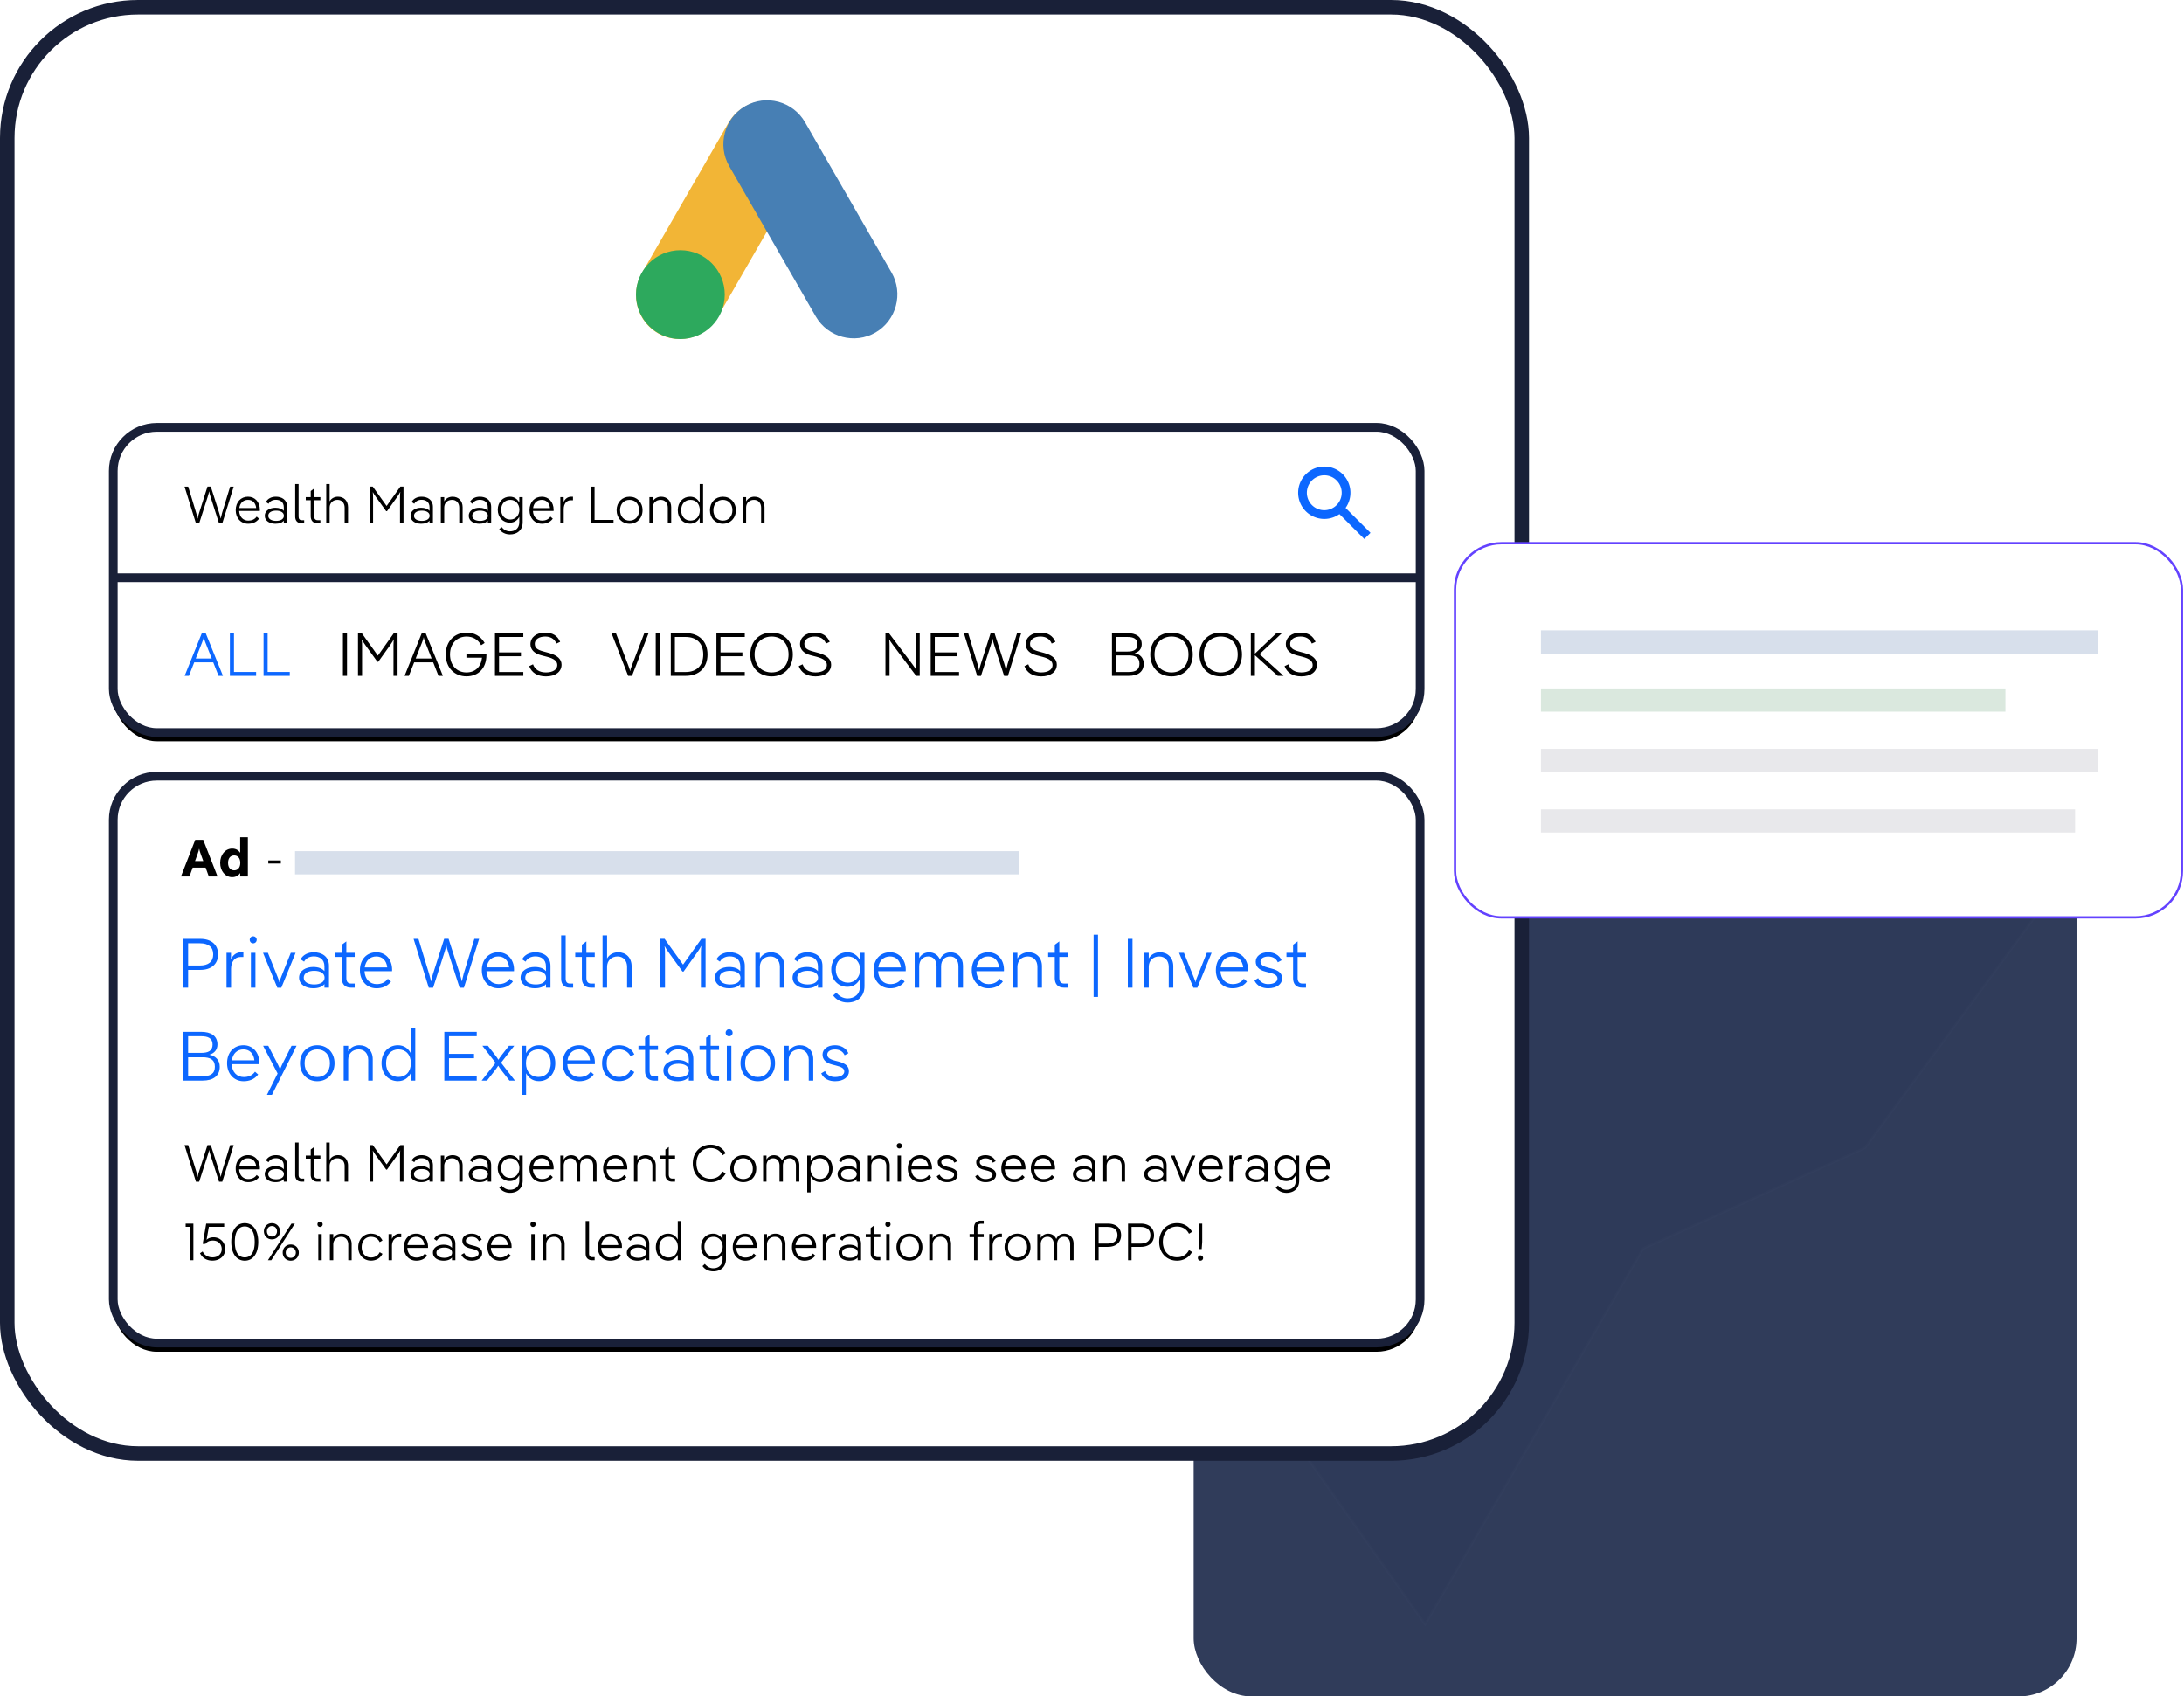 <svg xmlns="http://www.w3.org/2000/svg" xmlns:xlink="http://www.w3.org/1999/xlink" width="752" height="584" xmlns:v="https://vecta.io/nano"><style><![CDATA[.B{fill:#fff}.C{stroke:#192038}.D{fill-rule:nonzero}.E{stroke-width:3}.F{stroke-linecap:square}.G{fill:#0c67ff}]]></style><defs><rect id="A" width="304" height="303" rx="20"/><rect id="B" x="37.498" y="147.11" width="449.981" height="105.079" rx="15"/><filter x="-2.7%" y="-8.6%" width="105.3%" height="122.8%" id="C"><feMorphology radius="1.5" operator="dilate" in="SourceAlpha"/><feOffset dy="3"/><feGaussianBlur stdDeviation="3"/><feComposite in2="SourceAlpha" operator="out"/><feColorMatrix values="0 0 0 0 0   0 0 0 0 0   0 0 0 0 0  0 0 0 0.2 0"/></filter><rect id="D" x="37.498" y="267.2" width="449.981" height="195.146" rx="15"/><filter x="-2.7%" y="-4.6%" width="105.3%" height="112.3%" id="E"><feMorphology radius="1.5" operator="dilate" in="SourceAlpha"/><feOffset dy="3"/><feGaussianBlur stdDeviation="3"/><feComposite in2="SourceAlpha" operator="out"/><feColorMatrix values="0 0 0 0 0   0 0 0 0 0   0 0 0 0 0  0 0 0 0.2 0"/></filter></defs><g fill="none" fill-rule="evenodd"><g transform="translate(411 281)"><mask id="F" class="B"><use xlink:href="#A"/></mask><use fill="#2e3a59" xlink:href="#A"/><path stroke="#fff" stroke-width=".86" opacity=".1" mask="url(#F)" d="M-191.407 369.094l39.029-103.953 78.059-99.003H.346l79.372 112.035 75.049-129.361 76.362-34.651 74.665-101.478 79.756 91.578 72.968-56.927.05 321.76" class="B"/></g><g transform="matrix(-1 0 0 1 526.478 0)"><rect stroke-width="5" transform="matrix(-1 0 0 1 526.478 0)" x="2.5" y="2.5" width="521.478" height="497.876" rx="45" class="B C"/><path d="M299.963 114.697h0c7.178-4.155 9.661-13.444 5.516-20.641l-29.799-51.748c-4.145-7.197-13.409-9.686-20.587-5.531s-9.661 13.444-5.516 20.641l29.799 51.748c4.145 7.197 13.409 9.686 20.587 5.531" fill="#f2b536"/><path d="M225.015 114.458h0c7.179 4.155 16.443 1.666 20.587-5.531l29.799-51.748c4.145-7.197 1.662-16.486-5.516-20.641s-16.443-1.666-20.587 5.531l-29.799 51.748c-4.145 7.197-1.662 16.486 5.516 20.641" fill="#477fb4"/><path d="M276.932 101.419c0 8.444 6.84 15.29 15.278 15.29s15.278-6.846 15.278-15.29-6.84-15.29-15.278-15.29-15.278 6.846-15.278 15.29" fill="#2da95d"/><g transform="matrix(-1 0 0 1 524.978 0)"><use fill="#000" filter="url(#C)" xlink:href="#B"/><use xlink:href="#B" class="B C E"/><use fill="#000" filter="url(#E)" xlink:href="#D"/><use xlink:href="#D" class="B C E"/></g><g fill="#000" class="D"><path d="M457.901 180.153l-2.916-9.097c-.252-.775-.468-1.567-.468-1.819h-.072c0 .252-.216 1.045-.468 1.819l-2.916 9.097h-1.116l-3.924-12.627h1.224l2.772 9.043.45 1.855h.072c0-.252.216-1.045.468-1.855l2.898-9.061h1.134l2.898 9.097c.252.793.468 1.603.468 1.855h.072c0-.252.216-1.063.45-1.873l2.754-9.061h1.26l-3.924 12.627h-1.116zm-16.847.144c-1.404 0-2.79-.45-3.762-1.747l.81-.721c.72 1.009 1.746 1.387 2.898 1.387 1.692 0 3.024-1.207 3.132-3.332h-7.11c-.018-.126-.018-.234-.018-.378 0-2.738 1.746-4.521 4.068-4.521 2.43 0 4.248 1.783 4.248 4.647 0 2.774-1.818 4.665-4.266 4.665zm-2.79-5.404h5.814c-.234-1.765-1.386-2.828-2.988-2.828-1.476 0-2.61.937-2.826 2.828zm-6.606 5.404c-1.368 0-2.34-.378-2.898-1.081v.919h-1.17v-5.62c0-2.54 1.944-3.531 3.906-3.531 1.512 0 2.79.648 3.42 1.819l-.9.612c-.432-.847-1.35-1.369-2.52-1.369-1.386 0-2.736.666-2.736 2.594v1.225c.558-.685 1.548-1.081 2.916-1.081 1.854 0 3.636.937 3.636 2.756s-1.782 2.756-3.654 2.756zm-.27-.991c1.494 0 2.718-.576 2.718-1.765s-1.224-1.765-2.718-1.765-2.664.612-2.664 1.765 1.17 1.765 2.664 1.765zm-9.648.829v-1.063h.792c.81 0 1.134-.468 1.134-1.297v-11.15h1.17v11.222c0 1.297-.702 2.288-2.214 2.288h-.882zm-5.58 0v-1.063h.9c.9 0 1.26-.54 1.26-1.477v-5.404h-2.16v-1.063h2.16v-2.954l1.17.865v2.09h1.71v1.063h-1.71v5.53c0 1.369-.738 2.414-2.34 2.414h-.99zm-3.186 0v-5.386c0-1.621-1.116-2.684-2.718-2.684-1.458 0-2.448 1.063-2.448 2.684v5.386h-1.17v-5.548c0-2.198 1.44-3.603 3.456-3.603 1.116 0 2.25.486 2.88 1.603v-5.962h1.17v13.51h-1.17zm-14.957 0v-8.791c0-.811.036-1.621.108-1.873l-.054-.018c-.09.234-.54.919-1.008 1.585l-3.564 4.936h-.27l-3.564-4.99c-.486-.685-.882-1.369-.972-1.603l-.054.018c.065.227.1.906.107 1.644l.001 9.092h-1.206v-12.627h1.08l4.734 6.665 4.77-6.665h1.098v12.627h-1.206zm-16.541.162c-1.368 0-2.34-.378-2.898-1.081v.919h-1.17v-5.62c0-2.54 1.944-3.531 3.906-3.531 1.512 0 2.79.648 3.42 1.819l-.9.612c-.432-.847-1.35-1.369-2.52-1.369-1.386 0-2.736.666-2.736 2.594v1.225c.558-.685 1.548-1.081 2.916-1.081 1.854 0 3.636.937 3.636 2.756s-1.782 2.756-3.654 2.756zm-.27-.991c1.494 0 2.718-.576 2.718-1.765s-1.224-1.765-2.718-1.765-2.664.612-2.664 1.765 1.17 1.765 2.664 1.765zm-7.686.829v-5.386c0-1.621-1.116-2.684-2.718-2.684-1.458 0-2.448 1.063-2.448 2.684v5.386h-1.17v-5.548c0-2.198 1.44-3.603 3.456-3.603 1.116 0 2.25.486 2.88 1.603v-1.459h1.17v9.007h-1.17zm-12.096.162c-1.368 0-2.34-.378-2.898-1.081v.919h-1.17v-5.62c0-2.54 1.944-3.531 3.906-3.531 1.512 0 2.79.648 3.42 1.819l-.9.612c-.432-.847-1.35-1.369-2.52-1.369-1.386 0-2.736.666-2.736 2.594v1.225c.558-.685 1.548-1.081 2.916-1.081 1.854 0 3.636.937 3.636 2.756s-1.782 2.756-3.654 2.756zm-.27-.991c1.494 0 2.718-.576 2.718-1.765s-1.224-1.765-2.718-1.765-2.664.612-2.664 1.765 1.17 1.765 2.664 1.765zm-10.278 4.665c-2.466 0-4.374-1.459-4.374-4.215v-8.628h1.17v1.891c.612-1.207 1.71-2.036 3.24-2.036 2.358 0 4.176 1.801 4.176 4.467s-1.818 4.467-4.176 4.467c-1.53 0-2.628-.829-3.24-2.036v1.909c0 2.072 1.422 3.116 3.222 3.116 1.17 0 2.214-.63 2.88-1.495l.81.739c-.792 1.117-2.124 1.819-3.708 1.819zm-.108-5.134c1.836 0 3.15-1.333 3.15-3.387s-1.314-3.387-3.15-3.387-3.132 1.477-3.132 3.387 1.296 3.387 3.132 3.387zm-10.872 1.459c-1.404 0-2.79-.45-3.762-1.747l.81-.721c.72 1.009 1.746 1.387 2.898 1.387 1.692 0 3.024-1.207 3.132-3.332h-7.11c-.018-.126-.018-.234-.018-.378 0-2.738 1.746-4.521 4.068-4.521 2.43 0 4.248 1.783 4.248 4.647 0 2.774-1.818 4.665-4.266 4.665zm-2.79-5.404h5.814c-.234-1.765-1.386-2.828-2.988-2.828-1.476 0-2.61.937-2.826 2.828zm-4.734 5.242v-4.9c0-1.783-.972-3.026-2.394-3.026h-.792v-1.225h.558c1.188 0 2.124.648 2.646 1.819v-1.675h1.152v9.007h-1.17zm-17.153 0v-1.153h6.534v-11.457h1.206v12.609h-7.74zm-5.526.162c-2.556 0-4.464-1.891-4.464-4.665 0-2.756 1.908-4.647 4.464-4.647s4.464 1.891 4.464 4.647c0 2.774-1.908 4.665-4.464 4.665zm0-1.081c1.89 0 3.276-1.369 3.276-3.585 0-2.198-1.386-3.567-3.276-3.567s-3.276 1.369-3.276 3.567c0 2.216 1.386 3.585 3.276 3.585zm-7.992.919v-5.386c0-1.621-1.116-2.684-2.718-2.684-1.458 0-2.448 1.063-2.448 2.684v5.386h-1.17v-5.548c0-2.198 1.44-3.603 3.456-3.603 1.116 0 2.25.486 2.88 1.603v-1.459h1.17v9.007h-1.17zm-12.833.144c-1.566 0-2.682-.829-3.312-2.054v1.909h-1.17v-13.51h1.17v6.413c.63-1.225 1.746-2.054 3.312-2.054 2.376 0 4.23 1.837 4.23 4.647s-1.854 4.647-4.23 4.647zm-.144-1.081c1.872 0 3.204-1.351 3.204-3.567s-1.332-3.567-3.204-3.567-3.204 1.351-3.204 3.567 1.332 3.567 3.204 3.567zm-11.16 1.099c-2.556 0-4.464-1.891-4.464-4.665 0-2.756 1.908-4.647 4.464-4.647s4.464 1.891 4.464 4.647c0 2.774-1.908 4.665-4.464 4.665zm0-1.081c1.89 0 3.276-1.369 3.276-3.585 0-2.198-1.386-3.567-3.276-3.567s-3.276 1.369-3.276 3.567c0 2.216 1.386 3.585 3.276 3.585zm-7.992.919v-5.386c0-1.621-1.116-2.684-2.718-2.684-1.458 0-2.448 1.063-2.448 2.684v5.386h-1.17v-5.548c0-2.198 1.44-3.603 3.456-3.603 1.116 0 2.25.486 2.88 1.603v-1.459h1.17v9.007h-1.17z"/><path d="M457.901 406.823l-2.916-9.097c-.252-.775-.468-1.567-.468-1.819h-.072c0 .252-.216 1.045-.468 1.819l-2.916 9.097h-1.116l-3.924-12.627h1.224l2.772 9.043.45 1.855h.072c0-.252.216-1.045.468-1.855l2.898-9.061h1.134l2.898 9.097c.252.793.468 1.603.468 1.855h.072c0-.252.216-1.063.45-1.873l2.754-9.061h1.26l-3.924 12.627h-1.116zm-16.847.144c-1.404 0-2.79-.45-3.762-1.747l.81-.721c.72 1.009 1.746 1.387 2.898 1.387 1.692 0 3.024-1.207 3.132-3.332h-7.11c-.018-.126-.018-.234-.018-.378 0-2.738 1.746-4.521 4.068-4.521 2.43 0 4.248 1.783 4.248 4.647 0 2.774-1.818 4.665-4.266 4.665zm-2.79-5.404h5.814c-.234-1.765-1.386-2.828-2.988-2.828-1.476 0-2.61.937-2.826 2.828zm-6.606 5.404c-1.368 0-2.34-.378-2.898-1.081v.919h-1.17v-5.62c0-2.54 1.944-3.531 3.906-3.531 1.512 0 2.79.648 3.42 1.819l-.9.612c-.432-.847-1.35-1.369-2.52-1.369-1.386 0-2.736.666-2.736 2.594v1.225c.558-.685 1.548-1.081 2.916-1.081 1.854 0 3.636.937 3.636 2.756s-1.782 2.756-3.654 2.756zm-.27-.991c1.494 0 2.718-.576 2.718-1.765s-1.224-1.765-2.718-1.765-2.664.612-2.664 1.765 1.17 1.765 2.664 1.765zm-9.648.829v-1.063h.792c.81 0 1.134-.468 1.134-1.297v-11.15h1.17v11.222c0 1.297-.702 2.288-2.214 2.288h-.882zm-5.58 0v-1.063h.9c.9 0 1.26-.54 1.26-1.477v-5.404h-2.16v-1.063h2.16v-2.954l1.17.865v2.09h1.71v1.063h-1.71v5.53c0 1.369-.738 2.414-2.34 2.414h-.99zm-3.186 0v-5.386c0-1.621-1.116-2.684-2.718-2.684-1.458 0-2.448 1.063-2.448 2.684v5.386h-1.17v-5.548c0-2.198 1.44-3.603 3.456-3.603 1.116 0 2.25.486 2.88 1.603v-5.962h1.17v13.51h-1.17zm-14.957 0v-8.791c0-.811.036-1.621.108-1.873l-.054-.018c-.09.234-.54.919-1.008 1.585l-3.564 4.936h-.27l-3.564-4.99c-.486-.685-.882-1.369-.972-1.603l-.054.018c.065.227.1.906.107 1.644l.001 9.092h-1.206v-12.627h1.08l4.734 6.665 4.77-6.665h1.098v12.627h-1.206zm-16.541.162c-1.368 0-2.34-.378-2.898-1.081v.919h-1.17v-5.62c0-2.54 1.944-3.531 3.906-3.531 1.512 0 2.79.648 3.42 1.819l-.9.612c-.432-.847-1.35-1.369-2.52-1.369-1.386 0-2.736.666-2.736 2.594v1.225c.558-.685 1.548-1.081 2.916-1.081 1.854 0 3.636.937 3.636 2.756s-1.782 2.756-3.654 2.756zm-.27-.991c1.494 0 2.718-.576 2.718-1.765s-1.224-1.765-2.718-1.765-2.664.612-2.664 1.765 1.17 1.765 2.664 1.765zm-7.686.829v-5.386c0-1.621-1.116-2.684-2.718-2.684-1.458 0-2.448 1.063-2.448 2.684v5.386h-1.17v-5.548c0-2.198 1.44-3.603 3.456-3.603 1.116 0 2.25.486 2.88 1.603v-1.459h1.17v9.007h-1.17zm-12.096.162c-1.368 0-2.34-.378-2.898-1.081v.919h-1.17v-5.62c0-2.54 1.944-3.531 3.906-3.531 1.512 0 2.79.648 3.42 1.819l-.9.612c-.432-.847-1.35-1.369-2.52-1.369-1.386 0-2.736.666-2.736 2.594v1.225c.558-.685 1.548-1.081 2.916-1.081 1.854 0 3.636.937 3.636 2.756s-1.782 2.756-3.654 2.756zm-.27-.991c1.494 0 2.718-.576 2.718-1.765s-1.224-1.765-2.718-1.765-2.664.612-2.664 1.765 1.17 1.765 2.664 1.765zm-10.278 4.665c-2.466 0-4.374-1.459-4.374-4.215v-8.628h1.17v1.891c.612-1.207 1.71-2.036 3.24-2.036 2.358 0 4.176 1.801 4.176 4.467s-1.818 4.467-4.176 4.467c-1.53 0-2.628-.829-3.24-2.036v1.909c0 2.072 1.422 3.116 3.222 3.116 1.17 0 2.214-.63 2.88-1.495l.81.739c-.792 1.117-2.124 1.819-3.708 1.819zm-.108-5.134c1.836 0 3.15-1.333 3.15-3.387s-1.314-3.387-3.15-3.387-3.132 1.477-3.132 3.387 1.296 3.387 3.132 3.387zm-10.872 1.459c-1.404 0-2.79-.45-3.762-1.747l.81-.721c.72 1.009 1.746 1.387 2.898 1.387 1.692 0 3.024-1.207 3.132-3.332h-7.11c-.018-.126-.018-.234-.018-.378 0-2.738 1.746-4.521 4.068-4.521 2.43 0 4.248 1.783 4.248 4.647 0 2.774-1.818 4.665-4.266 4.665zm-2.79-5.404h5.814c-.234-1.765-1.386-2.828-2.988-2.828-1.476 0-2.61.937-2.826 2.828zm-4.734 5.242v-5.494c0-1.621-.972-2.576-2.34-2.576-1.278 0-2.142.955-2.142 2.576v5.494h-1.17v-5.494c0-1.621-.972-2.576-2.34-2.576-1.278 0-2.142.955-2.142 2.576v5.494h-1.17v-5.674c0-2.09 1.314-3.459 3.186-3.459 1.098 0 2.232.522 2.772 1.837.486-1.153 1.494-1.837 2.79-1.837.99 0 1.98.432 2.556 1.495v-1.369h1.17v9.007h-1.17zm-17.837.162c-1.404 0-2.79-.45-3.762-1.747l.81-.721c.72 1.009 1.746 1.387 2.898 1.387 1.692 0 3.024-1.207 3.132-3.332h-7.11c-.018-.126-.018-.234-.018-.378 0-2.738 1.746-4.521 4.068-4.521 2.43 0 4.248 1.783 4.248 4.647 0 2.774-1.818 4.665-4.266 4.665zm-2.79-5.404h5.814c-.234-1.765-1.386-2.828-2.988-2.828-1.476 0-2.61.937-2.826 2.828zm-4.734 5.242v-5.386c0-1.621-1.116-2.684-2.718-2.684-1.458 0-2.448 1.063-2.448 2.684v5.386h-1.17v-5.548c0-2.198 1.44-3.603 3.456-3.603 1.116 0 2.25.486 2.88 1.603v-1.459h1.17v9.007h-1.17zm-12.977 0v-1.063h.9c.9 0 1.26-.54 1.26-1.477v-5.404h-2.16v-1.063h2.16v-2.954l1.17.865v2.09h1.71v1.063h-1.71v5.53c0 1.369-.738 2.414-2.34 2.414h-.99zm-12.257.162c-2.304 0-4.14-1.135-5.166-2.99l1.062-.666c.792 1.585 2.286 2.486 4.104 2.486 2.79 0 4.896-2.018 4.896-5.296s-2.106-5.296-4.896-5.296c-1.818 0-3.312.901-4.104 2.486l-1.062-.666c1.026-1.855 2.862-2.99 5.166-2.99 3.582 0 6.156 2.63 6.156 6.467s-2.574 6.467-6.156 6.467zm-11.232 0c-2.556 0-4.464-1.891-4.464-4.665 0-2.756 1.908-4.647 4.464-4.647s4.464 1.891 4.464 4.647c0 2.774-1.908 4.665-4.464 4.665zm0-1.081c1.89 0 3.276-1.369 3.276-3.585 0-2.198-1.386-3.567-3.276-3.567s-3.276 1.369-3.276 3.567c0 2.216 1.386 3.585 3.276 3.585zm-7.992.919v-5.494c0-1.621-.972-2.576-2.34-2.576-1.278 0-2.142.955-2.142 2.576v5.494h-1.17v-5.494c0-1.621-.972-2.576-2.34-2.576-1.278 0-2.142.955-2.142 2.576v5.494h-1.17v-5.674c0-2.09 1.314-3.459 3.186-3.459 1.098 0 2.232.522 2.772 1.837.486-1.153 1.494-1.837 2.79-1.837.99 0 1.98.432 2.556 1.495v-1.369h1.17v9.007h-1.17zm-15.191 3.675v-5.584c-.63 1.225-1.746 2.054-3.312 2.054-2.376 0-4.23-1.837-4.23-4.647s1.854-4.647 4.23-4.647c1.566 0 2.682.829 3.312 2.054v-1.909h1.17v12.681h-1.17zm-3.168-4.611c1.872 0 3.204-1.351 3.204-3.567s-1.332-3.567-3.204-3.567-3.204 1.351-3.204 3.567 1.332 3.567 3.204 3.567zm-9.774 1.099c-1.368 0-2.34-.378-2.898-1.081v.919h-1.17v-5.62c0-2.54 1.944-3.531 3.906-3.531 1.512 0 2.79.648 3.42 1.819l-.9.612c-.432-.847-1.35-1.369-2.52-1.369-1.386 0-2.736.666-2.736 2.594v1.225c.558-.685 1.548-1.081 2.916-1.081 1.854 0 3.636.937 3.636 2.756s-1.782 2.756-3.654 2.756zm-.27-.991c1.494 0 2.718-.576 2.718-1.765s-1.224-1.765-2.718-1.765-2.664.612-2.664 1.765 1.17 1.765 2.664 1.765zm-7.686.829v-5.386c0-1.621-1.116-2.684-2.718-2.684-1.458 0-2.448 1.063-2.448 2.684v5.386h-1.17v-5.548c0-2.198 1.44-3.603 3.456-3.603 1.116 0 2.25.486 2.88 1.603v-1.459h1.17v9.007h-1.17zm-9.63-11.457a.9.9 0 0 1-.918-.919c0-.504.396-.901.918-.901.504 0 .882.396.882.901 0 .522-.378.919-.882.919zm-.594 11.457v-9.007h1.17v9.007h-1.17zm-6.624.162c-1.404 0-2.79-.45-3.762-1.747l.81-.721c.72 1.009 1.746 1.387 2.898 1.387 1.692 0 3.024-1.207 3.132-3.332h-7.11c-.018-.126-.018-.234-.018-.378 0-2.738 1.746-4.521 4.068-4.521 2.43 0 4.248 1.783 4.248 4.647 0 2.774-1.818 4.665-4.266 4.665zm-2.79-5.404h5.814c-.234-1.765-1.386-2.828-2.988-2.828-1.476 0-2.61.937-2.826 2.828zm-6.462 5.404c-2.214 0-3.6-1.099-3.6-2.54 0-1.315.846-2.072 2.718-2.558l.918-.234c1.026-.27 1.962-.666 1.962-1.567 0-.793-.81-1.315-1.998-1.315-1.008 0-1.998.396-2.484 1.495l-.972-.522c.63-1.423 2.052-2.072 3.456-2.072 1.944 0 3.222 1.027 3.222 2.414 0 1.207-.738 2.144-2.52 2.594l-.918.234c-1.458.36-2.178.739-2.178 1.549 0 .829.9 1.441 2.412 1.441.99 0 2.034-.414 2.574-1.549l.972.594c-.684 1.495-2.124 2.036-3.564 2.036zm-13.247 0c-2.214 0-3.6-1.099-3.6-2.54 0-1.315.846-2.072 2.718-2.558l.918-.234c1.026-.27 1.962-.666 1.962-1.567 0-.793-.81-1.315-1.998-1.315-1.008 0-1.998.396-2.484 1.495l-.972-.522c.63-1.423 2.052-2.072 3.456-2.072 1.944 0 3.222 1.027 3.222 2.414 0 1.207-.738 2.144-2.52 2.594l-.918.234c-1.458.36-2.178.739-2.178 1.549 0 .829.9 1.441 2.412 1.441.99 0 2.034-.414 2.574-1.549l.972.594c-.684 1.495-2.124 2.036-3.564 2.036zm-9.684 0c-1.404 0-2.79-.45-3.762-1.747l.81-.721c.72 1.009 1.746 1.387 2.898 1.387 1.692 0 3.024-1.207 3.132-3.332h-7.11c-.018-.126-.018-.234-.018-.378 0-2.738 1.746-4.521 4.068-4.521 2.43 0 4.248 1.783 4.248 4.647 0 2.774-1.818 4.665-4.266 4.665zm-2.79-5.404h5.814c-.234-1.765-1.386-2.828-2.988-2.828-1.476 0-2.61.937-2.826 2.828zm-7.38 5.404c-1.404 0-2.79-.45-3.762-1.747l.81-.721c.72 1.009 1.746 1.387 2.898 1.387 1.692 0 3.024-1.207 3.132-3.332h-7.11c-.018-.126-.018-.234-.018-.378 0-2.738 1.746-4.521 4.068-4.521 2.43 0 4.248 1.783 4.248 4.647 0 2.774-1.818 4.665-4.266 4.665zm-2.79-5.404h5.814c-.234-1.765-1.386-2.828-2.988-2.828-1.476 0-2.61.937-2.826 2.828zm-11.088 5.404c-1.368 0-2.34-.378-2.898-1.081v.919h-1.17v-5.62c0-2.54 1.944-3.531 3.906-3.531 1.512 0 2.79.648 3.42 1.819l-.9.612c-.432-.847-1.35-1.369-2.52-1.369-1.386 0-2.736.666-2.736 2.594v1.225c.558-.685 1.548-1.081 2.916-1.081 1.854 0 3.636.937 3.636 2.756s-1.782 2.756-3.654 2.756zm-.27-.991c1.494 0 2.718-.576 2.718-1.765s-1.224-1.765-2.718-1.765-2.664.612-2.664 1.765 1.17 1.765 2.664 1.765zm-7.686.829v-5.386c0-1.621-1.116-2.684-2.718-2.684-1.458 0-2.448 1.063-2.448 2.684v5.386h-1.17v-5.548c0-2.198 1.44-3.603 3.456-3.603 1.116 0 2.25.486 2.88 1.603v-1.459h1.17v9.007h-1.17zm-16.577.162c-1.368 0-2.34-.378-2.898-1.081v.919h-1.17v-5.62c0-2.54 1.944-3.531 3.906-3.531 1.512 0 2.79.648 3.42 1.819l-.9.612c-.432-.847-1.35-1.369-2.52-1.369-1.386 0-2.736.666-2.736 2.594v1.225c.558-.685 1.548-1.081 2.916-1.081 1.854 0 3.636.937 3.636 2.756s-1.782 2.756-3.654 2.756zm-.27-.991c1.494 0 2.718-.576 2.718-1.765s-1.224-1.765-2.718-1.765-2.664.612-2.664 1.765 1.17 1.765 2.664 1.765zm-10.008.847l-3.69-9.025h1.242l2.502 6.287c.162.414.414 1.009.414 1.297h.054c0-.288.252-.883.414-1.297l2.52-6.287h1.26l-3.69 9.025h-1.026zm-9.054.144c-1.404 0-2.79-.45-3.762-1.747l.81-.721c.72 1.009 1.746 1.387 2.898 1.387 1.692 0 3.024-1.207 3.132-3.332h-7.11c-.018-.126-.018-.234-.018-.378 0-2.738 1.746-4.521 4.068-4.521 2.43 0 4.248 1.783 4.248 4.647 0 2.774-1.818 4.665-4.266 4.665zm-2.79-5.404h5.814c-.234-1.765-1.386-2.828-2.988-2.828-1.476 0-2.61.937-2.826 2.828zm-4.734 5.242v-4.9c0-1.783-.972-3.026-2.394-3.026h-.792v-1.225h.558c1.188 0 2.124.648 2.646 1.819v-1.675h1.152v9.007h-1.17zm-7.938.162c-1.368 0-2.34-.378-2.898-1.081v.919h-1.17v-5.62c0-2.54 1.944-3.531 3.906-3.531 1.512 0 2.79.648 3.42 1.819l-.9.612c-.432-.847-1.35-1.369-2.52-1.369-1.386 0-2.736.666-2.736 2.594v1.225c.558-.685 1.548-1.081 2.916-1.081 1.854 0 3.636.937 3.636 2.756s-1.782 2.756-3.654 2.756zm-.27-.991c1.494 0 2.718-.576 2.718-1.765s-1.224-1.765-2.718-1.765-2.664.612-2.664 1.765 1.17 1.765 2.664 1.765zm-10.278 4.665c-2.466 0-4.374-1.459-4.374-4.215v-8.628h1.17v1.891c.612-1.207 1.71-2.036 3.24-2.036 2.358 0 4.176 1.801 4.176 4.467s-1.818 4.467-4.176 4.467c-1.53 0-2.628-.829-3.24-2.036v1.909c0 2.072 1.422 3.116 3.222 3.116 1.17 0 2.214-.63 2.88-1.495l.81.739c-.792 1.117-2.124 1.819-3.708 1.819zm-.108-5.134c1.836 0 3.15-1.333 3.15-3.387s-1.314-3.387-3.15-3.387-3.132 1.477-3.132 3.387 1.296 3.387 3.132 3.387zm-10.872 1.459c-1.404 0-2.79-.45-3.762-1.747l.81-.721c.72 1.009 1.746 1.387 2.898 1.387 1.692 0 3.024-1.207 3.132-3.332h-7.11c-.018-.126-.018-.234-.018-.378 0-2.738 1.746-4.521 4.068-4.521 2.43 0 4.248 1.783 4.248 4.647 0 2.774-1.818 4.665-4.266 4.665zm-2.79-5.404h5.814c-.234-1.765-1.386-2.828-2.988-2.828-1.476 0-2.61.937-2.826 2.828zm390.152 32.262v-12.609h2.664v1.099h-1.512v11.511h-1.152zm-6.57.144c-2.484 0-4.392-1.585-4.392-3.963 0-2.45 1.854-4.089 4.014-4.089.864 0 1.854.27 2.412.901l-.792-4.503h-5.274v-1.099h6.192l1.206 6.971h-.972c-.738-1.009-1.728-1.135-2.574-1.135-1.89 0-3.006 1.315-3.006 2.936 0 1.585 1.17 2.846 3.15 2.846 1.314 0 2.664-.522 3.42-2.018l.918.594c-1.008 1.909-2.61 2.558-4.302 2.558zm-11.124.018c-2.736 0-4.644-2.306-4.644-6.467s1.908-6.467 4.644-6.467 4.644 2.306 4.644 6.467-1.908 6.467-4.644 6.467zm0-1.135c1.962 0 3.42-1.549 3.42-5.332s-1.458-5.332-3.42-5.332-3.42 1.549-3.42 5.332 1.458 5.332 3.42 5.332zm-9.342-6.215c-1.602 0-2.79-1.189-2.79-2.792 0-1.585 1.188-2.792 2.79-2.792 1.566 0 2.754 1.207 2.754 2.792 0 1.603-1.188 2.792-2.754 2.792zm.198 7.187l-8.1-12.609h1.17l8.1 12.609h-1.17zm-.198-8.16c.972 0 1.71-.757 1.71-1.819 0-1.027-.738-1.801-1.71-1.801-1.008 0-1.764.775-1.764 1.801 0 1.063.756 1.819 1.764 1.819zm-6.48 8.322c-1.602 0-2.79-1.189-2.79-2.792 0-1.585 1.188-2.792 2.79-2.792 1.566 0 2.754 1.207 2.754 2.792 0 1.603-1.188 2.792-2.754 2.792zm0-.973c.972 0 1.71-.757 1.71-1.819 0-1.027-.738-1.801-1.71-1.801-1.008 0-1.764.775-1.764 1.801 0 1.063.756 1.819 1.764 1.819zm-10.08-10.646a.9.9 0 0 1-.918-.919c0-.504.396-.901.918-.901.504 0 .882.396.882.901 0 .522-.378.919-.882.919zm-.594 11.457v-9.007h1.17v9.007h-1.17zm-3.978 0v-5.386c0-1.621-1.116-2.684-2.718-2.684-1.458 0-2.448 1.063-2.448 2.684v5.386h-1.17v-5.548c0-2.198 1.44-3.603 3.456-3.603 1.116 0 2.25.486 2.88 1.603v-1.459h1.17v9.007h-1.17zm-12.959.144c-1.458 0-3.132-.576-3.978-2.36l.954-.558c.612 1.333 1.836 1.837 3.024 1.837 1.764 0 3.168-1.297 3.168-3.567s-1.404-3.567-3.168-3.567c-1.188 0-2.412.504-3.024 1.837l-.954-.558c.846-1.783 2.52-2.36 3.978-2.36 2.502 0 4.356 1.927 4.356 4.647s-1.854 4.647-4.356 4.647zm-7.254-.144v-4.9c0-1.783-.972-3.026-2.394-3.026h-.792v-1.225h.558c1.188 0 2.124.648 2.646 1.819v-1.675h1.152v9.007h-1.17zm-8.37.162c-1.404 0-2.79-.45-3.762-1.747l.81-.721c.72 1.009 1.746 1.387 2.898 1.387 1.692 0 3.024-1.207 3.132-3.332h-7.11c-.018-.126-.018-.234-.018-.378 0-2.738 1.746-4.521 4.068-4.521 2.43 0 4.248 1.783 4.248 4.647 0 2.774-1.818 4.665-4.266 4.665zm-2.79-5.404h5.814c-.234-1.765-1.386-2.828-2.988-2.828-1.476 0-2.61.937-2.826 2.828zm-6.606 5.404c-1.368 0-2.34-.378-2.898-1.081v.919h-1.17v-5.62c0-2.54 1.944-3.531 3.906-3.531 1.512 0 2.79.648 3.42 1.819l-.9.612c-.432-.847-1.35-1.369-2.52-1.369-1.386 0-2.736.666-2.736 2.594v1.225c.558-.685 1.548-1.081 2.916-1.081 1.854 0 3.636.937 3.636 2.756s-1.782 2.756-3.654 2.756zm-.27-.991c1.494 0 2.718-.576 2.718-1.765s-1.224-1.765-2.718-1.765-2.664.612-2.664 1.765 1.17 1.765 2.664 1.765zm-9.414.991c-2.214 0-3.6-1.099-3.6-2.54 0-1.315.846-2.072 2.718-2.558l.918-.234c1.026-.27 1.962-.666 1.962-1.567 0-.793-.81-1.315-1.998-1.315-1.008 0-1.998.396-2.484 1.495l-.972-.522c.63-1.423 2.052-2.072 3.456-2.072 1.944 0 3.222 1.027 3.222 2.414 0 1.207-.738 2.144-2.52 2.594l-.918.234c-1.458.36-2.178.739-2.178 1.549 0 .829.9 1.441 2.412 1.441.99 0 2.034-.414 2.574-1.549l.972.594c-.684 1.495-2.124 2.036-3.564 2.036zm-9.684 0c-1.404 0-2.79-.45-3.762-1.747l.81-.721c.72 1.009 1.746 1.387 2.898 1.387 1.692 0 3.024-1.207 3.132-3.332h-7.11c-.018-.126-.018-.234-.018-.378 0-2.738 1.746-4.521 4.068-4.521 2.43 0 4.248 1.783 4.248 4.647 0 2.774-1.818 4.665-4.266 4.665zm-2.79-5.404h5.814c-.234-1.765-1.386-2.828-2.988-2.828-1.476 0-2.61.937-2.826 2.828zm-8.622-6.215a.9.9 0 0 1-.918-.919c0-.504.396-.901.918-.901.504 0 .882.396.882.901 0 .522-.378.919-.882.919zm-.594 11.457v-9.007h1.17v9.007h-1.17zm-3.978 0v-5.386c0-1.621-1.116-2.684-2.718-2.684-1.458 0-2.448 1.063-2.448 2.684v5.386h-1.17v-5.548c0-2.198 1.44-3.603 3.456-3.603 1.116 0 2.25.486 2.88 1.603v-1.459h1.17v9.007h-1.17zm-16.667 0v-1.063h.792c.81 0 1.134-.468 1.134-1.297v-11.15h1.17v11.222c0 1.297-.702 2.288-2.214 2.288h-.882zm-5.346.162c-1.404 0-2.79-.45-3.762-1.747l.81-.721c.72 1.009 1.746 1.387 2.898 1.387 1.692 0 3.024-1.207 3.132-3.332h-7.11c-.018-.126-.018-.234-.018-.378 0-2.738 1.746-4.521 4.068-4.521 2.43 0 4.248 1.783 4.248 4.647 0 2.774-1.818 4.665-4.266 4.665zm-2.79-5.404h5.814c-.234-1.765-1.386-2.828-2.988-2.828-1.476 0-2.61.937-2.826 2.828zm-6.606 5.404c-1.368 0-2.34-.378-2.898-1.081v.919h-1.17v-5.62c0-2.54 1.944-3.531 3.906-3.531 1.512 0 2.79.648 3.42 1.819l-.9.612c-.432-.847-1.35-1.369-2.52-1.369-1.386 0-2.736.666-2.736 2.594v1.225c.558-.685 1.548-1.081 2.916-1.081 1.854 0 3.636.937 3.636 2.756s-1.782 2.756-3.654 2.756zm-.27-.991c1.494 0 2.718-.576 2.718-1.765s-1.224-1.765-2.718-1.765-2.664.612-2.664 1.765 1.17 1.765 2.664 1.765zm-10.296.973c-1.566 0-2.682-.829-3.312-2.054v1.909h-1.17v-13.51h1.17v6.413c.63-1.225 1.746-2.054 3.312-2.054 2.376 0 4.23 1.837 4.23 4.647s-1.854 4.647-4.23 4.647zm-.144-1.081c1.872 0 3.204-1.351 3.204-3.567s-1.332-3.567-3.204-3.567-3.204 1.351-3.204 3.567 1.332 3.567 3.204 3.567zm-15.389 4.774c-2.466 0-4.374-1.459-4.374-4.215v-8.628h1.17v1.891c.612-1.207 1.71-2.036 3.24-2.036 2.358 0 4.176 1.801 4.176 4.467s-1.818 4.467-4.176 4.467c-1.53 0-2.628-.829-3.24-2.036v1.909c0 2.072 1.422 3.116 3.222 3.116 1.17 0 2.214-.63 2.88-1.495l.81.739c-.792 1.117-2.124 1.819-3.708 1.819zm-.108-5.134c1.836 0 3.15-1.333 3.15-3.387s-1.314-3.387-3.15-3.387-3.132 1.477-3.132 3.387 1.296 3.387 3.132 3.387zm-10.872 1.459c-1.404 0-2.79-.45-3.762-1.747l.81-.721c.72 1.009 1.746 1.387 2.898 1.387 1.692 0 3.024-1.207 3.132-3.332h-7.11c-.018-.126-.018-.234-.018-.378 0-2.738 1.746-4.521 4.068-4.521 2.43 0 4.248 1.783 4.248 4.647 0 2.774-1.818 4.665-4.266 4.665zm-2.79-5.404h5.814c-.234-1.765-1.386-2.828-2.988-2.828-1.476 0-2.61.937-2.826 2.828zm-4.734 5.242v-5.386c0-1.621-1.116-2.684-2.718-2.684-1.458 0-2.448 1.063-2.448 2.684v5.386h-1.17v-5.548c0-2.198 1.44-3.603 3.456-3.603 1.116 0 2.25.486 2.88 1.603v-1.459h1.17v9.007h-1.17zm-12.869.162c-1.404 0-2.79-.45-3.762-1.747l.81-.721c.72 1.009 1.746 1.387 2.898 1.387 1.692 0 3.024-1.207 3.132-3.332h-7.11c-.018-.126-.018-.234-.018-.378 0-2.738 1.746-4.521 4.068-4.521 2.43 0 4.248 1.783 4.248 4.647 0 2.774-1.818 4.665-4.266 4.665zm-2.79-5.404h5.814c-.234-1.765-1.386-2.828-2.988-2.828-1.476 0-2.61.937-2.826 2.828zM242 433.825v-4.9c0-1.783-.972-3.026-2.394-3.026h-.792v-1.225h.558c1.188 0 2.124.648 2.646 1.819v-1.675h1.152v9.007H242zm-7.938.162c-1.368 0-2.34-.378-2.898-1.081v.919h-1.17v-5.62c0-2.54 1.944-3.531 3.906-3.531 1.512 0 2.79.648 3.42 1.819l-.9.612c-.432-.847-1.35-1.369-2.52-1.369-1.386 0-2.736.666-2.736 2.594v1.225c.558-.685 1.548-1.081 2.916-1.081 1.854 0 3.636.937 3.636 2.756s-1.782 2.756-3.654 2.756zm-.27-.991c1.494 0 2.718-.576 2.718-1.765s-1.224-1.765-2.718-1.765-2.664.612-2.664 1.765 1.17 1.765 2.664 1.765zm-10.44.829v-1.063h.9c.9 0 1.26-.54 1.26-1.477v-5.404h-2.16v-1.063h2.16v-2.954l1.17.865v2.09h1.71v1.063h-1.71v5.53c0 1.369-.738 2.414-2.34 2.414h-.99zm-2.592-11.457a.9.9 0 0 1-.918-.919c0-.504.396-.901.918-.901.504 0 .882.396.882.901 0 .522-.378.919-.882.919zm-.594 11.457v-9.007h1.17v9.007h-1.17zm-6.822.162c-2.556 0-4.464-1.891-4.464-4.665 0-2.756 1.908-4.647 4.464-4.647s4.464 1.891 4.464 4.647c0 2.774-1.908 4.665-4.464 4.665zm0-1.081c1.89 0 3.276-1.369 3.276-3.585 0-2.198-1.386-3.567-3.276-3.567s-3.276 1.369-3.276 3.567c0 2.216 1.386 3.585 3.276 3.585zm-7.992.919v-5.386c0-1.621-1.116-2.684-2.718-2.684-1.458 0-2.448 1.063-2.448 2.684v5.386h-1.17v-5.548c0-2.198 1.44-3.603 3.456-3.603 1.116 0 2.25.486 2.88 1.603v-1.459h1.17v9.007h-1.17zm-15.425 0v-7.944h-2.16v-1.063h2.16v-2.144c0-.901-.36-1.423-1.278-1.423h-.882v-1.063h.972c1.602 0 2.358 1.045 2.358 2.414v2.216h1.548v1.063h-1.548v7.944h-1.17zm-5.238 0v-4.9c0-1.783-.972-3.026-2.394-3.026h-.792v-1.225h.558c1.188 0 2.124.648 2.646 1.819v-1.675h1.152v9.007h-1.17zm-8.568.162c-2.556 0-4.464-1.891-4.464-4.665 0-2.756 1.908-4.647 4.464-4.647s4.464 1.891 4.464 4.647c0 2.774-1.908 4.665-4.464 4.665zm0-1.081c1.89 0 3.276-1.369 3.276-3.585 0-2.198-1.386-3.567-3.276-3.567s-3.276 1.369-3.276 3.567c0 2.216 1.386 3.585 3.276 3.585zm-7.992.919v-5.494c0-1.621-.972-2.576-2.34-2.576-1.278 0-2.142.955-2.142 2.576v5.494h-1.17v-5.494c0-1.621-.972-2.576-2.34-2.576-1.278 0-2.142.955-2.142 2.576v5.494h-1.17v-5.674c0-2.09 1.314-3.459 3.186-3.459 1.098 0 2.232.522 2.772 1.837.486-1.153 1.494-1.837 2.79-1.837.99 0 1.98.432 2.556 1.495v-1.369h1.17v9.007h-1.17zm-19.925 0v-4.593h-3.168c-2.772 0-4.572-1.477-4.572-4.017s1.8-3.999 4.572-3.999h4.374v12.609h-1.206zm-3.042-5.728h3.042v-5.746h-3.042c-2.178 0-3.438.955-3.438 2.864s1.26 2.882 3.438 2.882zm-8.298 5.728v-4.593h-3.168c-2.772 0-4.572-1.477-4.572-4.017s1.8-3.999 4.572-3.999h4.374v12.609h-1.206zm-3.042-5.728h3.042v-5.746h-3.042c-2.178 0-3.438.955-3.438 2.864s1.26 2.882 3.438 2.882zm-12.635 5.89c-2.304 0-4.14-1.135-5.166-2.99l1.062-.666c.792 1.585 2.286 2.486 4.104 2.486 2.79 0 4.896-2.018 4.896-5.296s-2.106-5.296-4.896-5.296c-1.818 0-3.312.901-4.104 2.486l-1.062-.666c1.026-1.855 2.862-2.99 5.166-2.99 3.582 0 6.156 2.63 6.156 6.467s-2.574 6.467-6.156 6.467zm-8.478-3.999l-.18-2.486v-6.287h1.188v6.287l-.18 2.486h-.828zm.432 3.999a.9.9 0 0 1-.918-.919c0-.504.396-.901.918-.901.504 0 .882.396.882.901 0 .522-.378.919-.882.919z"/></g><path d="M486.73 198.899H38.248" class="C E F"/><g class="D"><path d="M461.436 232.674l-1.827-4.644h-6.552l-1.827 4.644h-1.512l5.943-14.711h1.323l5.922 14.711h-1.47zm-7.854-5.968h5.502l-2.142-5.422c-.315-.778-.567-1.534-.567-1.828h-.084c0 .294-.252 1.051-.567 1.828l-2.142 5.422zm-15.287 5.968v-1.345h7.623v-13.366h1.407v14.711h-9.03zm-11.592 0v-1.345h7.623v-13.366h1.407v14.711h-9.03z" class="G"/><path d="M406.996 232.674v-14.711h1.407v14.711h-1.407zm-5.187 0v-10.256c0-.946.042-1.891.126-2.186l-.063-.021c-.105.273-.63 1.072-1.176 1.849l-4.158 5.758h-.315l-4.158-5.821c-.567-.799-1.029-1.597-1.134-1.87l-.063.021c.076.267.118 1.073.125 1.944l.001 10.581h-1.407v-14.732h1.26l5.523 7.776 5.565-7.776h1.281v14.732h-1.407zm-16.106 0l-1.827-4.644h-6.552l-1.827 4.644h-1.512l5.943-14.711h1.323l5.922 14.711h-1.47zm-7.854-5.968h5.502l-2.142-5.422c-.315-.778-.567-1.534-.567-1.828h-.084c0 .294-.252 1.051-.567 1.828l-2.142 5.422zm-11.97 6.137c-4.137 0-6.888-2.816-6.888-7.313v-.441h6.888v1.324h-5.376c.357 3.215 2.373 5.086 5.376 5.086 3.15 0 5.649-2.312 5.649-6.179s-2.499-6.179-5.691-6.179c-2.142 0-3.948.988-5.04 2.984l-1.197-.778c1.386-2.438 3.675-3.573 6.216-3.573 4.095 0 7.182 2.921 7.182 7.545s-3.087 7.524-7.119 7.524zm-19.592-.168v-1.324h8.358v-5.422h-7.539v-1.324h7.539v-5.317h-8.358v-1.324h9.765v14.711h-9.765zm-7.791.189c-3.276 0-5.376-1.597-5.376-4.035 0-1.849 1.407-3.236 4.326-4.035l2.079-.567c1.911-.525 2.814-1.177 2.814-2.606 0-1.492-1.47-2.48-3.57-2.48-1.806 0-3.192.736-3.885 2.417l-1.281-.588c.882-2.102 2.604-3.194 5.208-3.194 2.982 0 5.019 1.639 5.019 3.993 0 1.849-1.302 3.194-3.633 3.804l-2.1.546c-2.583.673-3.507 1.555-3.507 2.858 0 1.555 1.533 2.522 3.906 2.522 2.247 0 3.801-.988 4.452-2.795l1.323.63c-.84 2.207-2.751 3.531-5.775 3.531zm-29.632-.19l-5.712-14.711h1.47l4.284 11.159c.315.799.567 1.576.567 1.87h.084c0-.294.252-1.072.567-1.87l4.284-11.159h1.512l-5.733 14.711h-1.323zm-9.576 0v-14.711h1.407v14.711h-1.407zm-8.925 0c-4.599 0-7.497-2.837-7.497-7.356s2.898-7.356 7.497-7.356h5.145v14.711h-5.145zm.021-1.324h3.717v-12.063h-3.717c-3.927 0-6.048 2.354-6.048 6.032 0 3.657 2.121 6.032 6.048 6.032zm-20.348 1.324v-1.324h8.358v-5.422h-7.539v-1.324h7.539v-5.317h-8.358v-1.324h9.765v14.711h-9.765zm-9.24.189c-4.305 0-7.308-3.068-7.308-7.545s3.003-7.545 7.308-7.545 7.329 3.068 7.329 7.545-3.024 7.545-7.329 7.545zm0-1.366c3.36 0 5.859-2.354 5.859-6.179s-2.499-6.179-5.859-6.179-5.838 2.354-5.838 6.179 2.478 6.179 5.838 6.179zm-15.119 1.366c-3.276 0-5.376-1.597-5.376-4.035 0-1.849 1.407-3.236 4.326-4.035l2.079-.567c1.911-.525 2.814-1.177 2.814-2.606 0-1.492-1.47-2.48-3.57-2.48-1.806 0-3.192.736-3.885 2.417l-1.281-.588c.882-2.102 2.604-3.194 5.208-3.194 2.982 0 5.019 1.639 5.019 3.993 0 1.849-1.302 3.194-3.633 3.804l-2.1.546c-2.583.673-3.507 1.555-3.507 2.858 0 1.555 1.533 2.522 3.906 2.522 2.247 0 3.801-.988 4.452-2.795l1.323.63c-.84 2.207-2.751 3.531-5.775 3.531zm-25.483-.189v-10.34c0-.946.042-1.849.126-2.144l-.063-.021c-.105.273-.63 1.051-1.176 1.786l-8.043 10.718h-1.239v-14.711h1.407v10.34c0 .946-.042 1.849-.126 2.144l.063.021c.105-.273.609-1.051 1.176-1.786l8.085-10.718h1.197v14.711h-1.407zm-23.939 0v-1.324h8.358v-5.422h-7.539v-1.324h7.539v-5.317h-8.358v-1.324h9.765v14.711h-9.765zm-7.539.021l-3.402-10.613c-.294-.904-.546-1.828-.546-2.123h-.084c0 .294-.252 1.219-.546 2.123l-3.402 10.613h-1.302l-4.578-14.732h1.428l3.234 10.55.525 2.165h.084c0-.294.252-1.219.546-2.165l3.381-10.571h1.323l3.381 10.613c.294.925.546 1.87.546 2.165h.084c0-.294.252-1.24.525-2.186l3.213-10.571h1.47l-4.578 14.732h-1.302zm-20.747.168c-3.276 0-5.376-1.597-5.376-4.035 0-1.849 1.407-3.236 4.326-4.035l2.079-.567c1.911-.525 2.814-1.177 2.814-2.606 0-1.492-1.47-2.48-3.57-2.48-1.806 0-3.192.736-3.885 2.417l-1.281-.588c.882-2.102 2.604-3.194 5.208-3.194 2.982 0 5.019 1.639 5.019 3.993 0 1.849-1.302 3.194-3.633 3.804l-2.1.546c-2.583.673-3.507 1.555-3.507 2.858 0 1.555 1.533 2.522 3.906 2.522 2.247 0 3.801-.988 4.452-2.795l1.323.63c-.84 2.207-2.751 3.531-5.775 3.531zm-30.182-.189c-2.982 0-5.124-1.303-5.124-4.182 0-2.039 1.323-3.299 3.15-3.636-1.47-.378-2.457-1.471-2.457-3.068 0-2.669 2.016-3.825 4.914-3.825h5.334v14.711h-5.817zm.483-8.364h3.927v-5.023h-3.927c-2.037 0-3.444.567-3.444 2.501 0 1.975 1.407 2.522 3.444 2.522zm-.483 7.04h4.41v-5.716h-4.41c-2.205 0-3.654.694-3.654 2.858s1.449 2.858 3.654 2.858zm-14.699 1.513c-4.305 0-7.308-3.068-7.308-7.545s3.003-7.545 7.308-7.545 7.329 3.068 7.329 7.545-3.024 7.545-7.329 7.545zm0-1.366c3.36 0 5.859-2.354 5.859-6.179s-2.499-6.179-5.859-6.179-5.838 2.354-5.838 6.179 2.478 6.179 5.838 6.179zm-16.946 1.366c-4.305 0-7.308-3.068-7.308-7.545s3.003-7.545 7.308-7.545 7.329 3.068 7.329 7.545-3.024 7.545-7.329 7.545zm0-1.366c3.36 0 5.859-2.354 5.859-6.179s-2.499-6.179-5.859-6.179-5.838 2.354-5.838 6.179 2.478 6.179 5.838 6.179zm-11.76 1.177v-7.103l-7.854 7.103h-2.016l8.274-7.482-7.728-7.229h1.911l7.413 7.061v-7.061h1.407v14.711h-1.407zm-15.98.189c-3.276 0-5.376-1.597-5.376-4.035 0-1.849 1.407-3.236 4.326-4.035l2.079-.567c1.911-.525 2.814-1.177 2.814-2.606 0-1.492-1.47-2.48-3.57-2.48-1.806 0-3.192.736-3.885 2.417l-1.281-.588c.882-2.102 2.604-3.194 5.208-3.194 2.982 0 5.019 1.639 5.019 3.993 0 1.849-1.302 3.194-3.633 3.804l-2.1.546c-2.583.673-3.507 1.555-3.507 2.858 0 1.555 1.533 2.522 3.906 2.522 2.247 0 3.801-.988 4.452-2.795l1.323.63c-.84 2.207-2.751 3.531-5.775 3.531z" fill="#000"/><path d="M56.71 185.55l8.572-8.58c3.813 2.713 9.068 2.05 12.088-1.527s2.798-8.872-.51-12.183-8.6-3.535-12.174-.513-4.238 8.282-1.526 12.098l-8.572 8.58 2.121 2.123.001.002zm13.787-21.927a6 6 0 0 1 5.876 4.785c.578 2.787-.879 5.597-3.489 6.729a6 6 0 0 1-7.292-2.054 6.01 6.01 0 0 1 .53-7.563l-.907.901 1.023-1.021.018-.018c1.122-1.13 2.65-1.764 4.242-1.759z" class="G"/></g></g><g class="D"><path d="M64.768 340v-6.12h4.224c3.696 0 6.096-1.968 6.096-5.352s-2.4-5.328-6.096-5.328H63.16V340h1.608zm4.056-7.632h-4.056v-7.656h4.056c2.904 0 4.584 1.272 4.584 3.816s-1.68 3.84-4.584 3.84zM79.552 340v-6.528c0-2.376 1.296-4.032 3.192-4.032H83.8v-1.632h-.744c-1.584 0-2.832.864-3.528 2.424V328h-1.536v12h1.56zm7.608-15.264c.696 0 1.224-.528 1.224-1.224 0-.672-.528-1.2-1.224-1.2-.672 0-1.176.528-1.176 1.2 0 .696.504 1.224 1.176 1.224zM87.952 340v-12h-1.56v12h1.56zm8.904.024l4.92-12.024h-1.656l-3.336 8.376c-.216.552-.552 1.344-.552 1.728h-.072c0-.384-.336-1.176-.552-1.728L92.248 328h-1.68l4.92 12.024h1.368zm10.992.192c1.824 0 3.12-.504 3.864-1.44V340h1.56v-7.488c0-3.384-2.592-4.704-5.208-4.704-2.016 0-3.72.864-4.56 2.424l1.2.816c.576-1.128 1.8-1.824 3.36-1.824 1.848 0 3.648.888 3.648 3.456v1.632c-.744-.912-2.064-1.44-3.888-1.44-2.472 0-4.848 1.248-4.848 3.672s2.376 3.672 4.872 3.672zm.36-1.32c-1.992 0-3.624-.768-3.624-2.352s1.632-2.352 3.624-2.352 3.552.816 3.552 2.352-1.56 2.352-3.552 2.352zm13.92 1.104v-1.416h-1.2c-1.2 0-1.68-.72-1.68-1.968v-7.2h2.88V328h-2.88v-3.936l-1.56 1.152V328h-2.28v1.416h2.28v7.368c0 1.824.984 3.216 3.12 3.216h1.32zm7.488.216c1.872 0 3.72-.6 5.016-2.328l-1.08-.96c-.96 1.344-2.328 1.848-3.864 1.848-2.256 0-4.032-1.608-4.176-4.44h9.48c.024-.168.024-.312.024-.504 0-3.648-2.328-6.024-5.424-6.024-3.24 0-5.664 2.376-5.664 6.192 0 3.696 2.424 6.216 5.688 6.216zm3.72-7.2h-7.752c.312-2.352 1.848-3.768 3.984-3.768 1.968 0 3.48 1.248 3.768 3.768zm15.792 7.008l3.888-12.12c.336-1.032.624-2.088.624-2.424h.096c0 .336.288 1.392.624 2.424l3.888 12.12h1.488l5.232-16.824h-1.632l-3.696 12.048-.6 2.472h-.096c0-.336-.288-1.392-.624-2.472l-3.864-12.072h-1.512l-3.864 12.12c-.336 1.056-.624 2.136-.624 2.472h-.096c0-.336-.288-1.416-.6-2.496l-3.672-12.072h-1.68l5.232 16.824h1.488zm22.464.192c1.872 0 3.72-.6 5.016-2.328l-1.08-.96c-.96 1.344-2.328 1.848-3.864 1.848-2.256 0-4.032-1.608-4.176-4.44h9.48c.024-.168.024-.312.024-.504 0-3.648-2.328-6.024-5.424-6.024-3.24 0-5.664 2.376-5.664 6.192 0 3.696 2.424 6.216 5.688 6.216zm3.72-7.2h-7.752c.312-2.352 1.848-3.768 3.984-3.768 1.968 0 3.48 1.248 3.768 3.768zm8.808 7.2c1.824 0 3.12-.504 3.864-1.44V340h1.56v-7.488c0-3.384-2.592-4.704-5.208-4.704-2.016 0-3.72.864-4.56 2.424l1.2.816c.576-1.128 1.8-1.824 3.36-1.824 1.848 0 3.648.888 3.648 3.456v1.632c-.744-.912-2.064-1.44-3.888-1.44-2.472 0-4.848 1.248-4.848 3.672s2.376 3.672 4.872 3.672zm.36-1.32c-1.992 0-3.624-.768-3.624-2.352s1.632-2.352 3.624-2.352 3.552.816 3.552 2.352-1.56 2.352-3.552 2.352zM197.344 340v-1.416h-1.056c-1.08 0-1.512-.624-1.512-1.728V322h-1.56v14.952c0 1.728.936 3.048 2.952 3.048h1.176zm7.44 0v-1.416h-1.2c-1.2 0-1.68-.72-1.68-1.968v-7.2h2.88V328h-2.88v-3.936l-1.56 1.152V328h-2.28v1.416h2.28v7.368c0 1.824.984 3.216 3.12 3.216h1.32zm4.248 0v-7.176c0-2.16 1.488-3.576 3.624-3.576 1.944 0 3.264 1.416 3.264 3.576V340h1.56v-7.392c0-2.928-1.92-4.8-4.608-4.8-1.488 0-3 .648-3.84 2.136V322h-1.56v18h1.56zm19.944 0v-11.712c0-1.08-.048-2.16-.144-2.496l.072-.024c.12.312.72 1.224 1.344 2.112l4.752 6.576h.36l4.752-6.648c.648-.912 1.176-1.824 1.296-2.136l.072.024c-.09.314-.137 1.275-.143 2.3L241.336 340h1.608v-16.824h-1.44l-6.312 8.88-6.36-8.88h-1.464V340h1.608zm22.056.216c1.824 0 3.12-.504 3.864-1.44V340h1.56v-7.488c0-3.384-2.592-4.704-5.208-4.704-2.016 0-3.72.864-4.56 2.424l1.2.816c.576-1.128 1.8-1.824 3.36-1.824 1.848 0 3.648.888 3.648 3.456v1.632c-.744-.912-2.064-1.44-3.888-1.44-2.472 0-4.848 1.248-4.848 3.672s2.376 3.672 4.872 3.672zm.36-1.32c-1.992 0-3.624-.768-3.624-2.352s1.632-2.352 3.624-2.352 3.552.816 3.552 2.352-1.56 2.352-3.552 2.352zM261.64 340v-7.176c0-2.16 1.488-3.576 3.624-3.576 1.944 0 3.264 1.416 3.264 3.576V340h1.56v-7.392c0-2.928-1.92-4.8-4.608-4.8-1.488 0-3 .648-3.84 2.136V328h-1.56v12h1.56zm16.128.216c1.824 0 3.12-.504 3.864-1.44V340h1.56v-7.488c0-3.384-2.592-4.704-5.208-4.704-2.016 0-3.72.864-4.56 2.424l1.2.816c.576-1.128 1.8-1.824 3.36-1.824 1.848 0 3.648.888 3.648 3.456v1.632c-.744-.912-2.064-1.44-3.888-1.44-2.472 0-4.848 1.248-4.848 3.672s2.376 3.672 4.872 3.672zm.36-1.32c-1.992 0-3.624-.768-3.624-2.352s1.632-2.352 3.624-2.352 3.552.816 3.552 2.352-1.56 2.352-3.552 2.352zm13.704 6.216c3.288 0 5.832-1.944 5.832-5.616V328h-1.56v2.52c-.816-1.608-2.28-2.712-4.32-2.712-3.144 0-5.568 2.4-5.568 5.952s2.424 5.952 5.568 5.952c2.04 0 3.504-1.104 4.32-2.712v2.544c0 2.76-1.896 4.152-4.296 4.152-1.56 0-2.952-.84-3.84-1.992l-1.08.984c1.056 1.488 2.832 2.424 4.944 2.424zm.144-6.84c-2.448 0-4.2-1.776-4.2-4.512s1.752-4.512 4.2-4.512 4.176 1.968 4.176 4.512-1.728 4.512-4.176 4.512zm14.496 1.944c1.872 0 3.72-.6 5.016-2.328l-1.08-.96c-.96 1.344-2.328 1.848-3.864 1.848-2.256 0-4.032-1.608-4.176-4.44h9.48c.024-.168.024-.312.024-.504 0-3.648-2.328-6.024-5.424-6.024-3.24 0-5.664 2.376-5.664 6.192 0 3.696 2.424 6.216 5.688 6.216zm3.72-7.2h-7.752c.312-2.352 1.848-3.768 3.984-3.768 1.968 0 3.48 1.248 3.768 3.768zm6.312 6.984v-7.32c0-2.16 1.296-3.432 3.12-3.432 1.704 0 2.856 1.272 2.856 3.432V340h1.56v-7.32c0-2.16 1.296-3.432 3.12-3.432 1.704 0 2.856 1.272 2.856 3.432V340h1.56v-7.56c0-2.784-1.752-4.608-4.248-4.608-1.464 0-2.976.696-3.696 2.448-.648-1.536-1.992-2.448-3.72-2.448-1.32 0-2.64.576-3.408 1.992V328h-1.56v12h1.56zm23.784.216c1.872 0 3.72-.6 5.016-2.328l-1.08-.96c-.96 1.344-2.328 1.848-3.864 1.848-2.256 0-4.032-1.608-4.176-4.44h9.48c.024-.168.024-.312.024-.504 0-3.648-2.328-6.024-5.424-6.024-3.24 0-5.664 2.376-5.664 6.192 0 3.696 2.424 6.216 5.688 6.216zm3.72-7.2h-7.752c.312-2.352 1.848-3.768 3.984-3.768 1.968 0 3.48 1.248 3.768 3.768zM350.32 340v-7.176c0-2.16 1.488-3.576 3.624-3.576 1.944 0 3.264 1.416 3.264 3.576V340h1.56v-7.392c0-2.928-1.92-4.8-4.608-4.8-1.488 0-3 .648-3.84 2.136V328h-1.56v12h1.56zm17.304 0v-1.416h-1.2c-1.2 0-1.68-.72-1.68-1.968v-7.2h2.88V328h-2.88v-3.936l-1.56 1.152V328h-2.28v1.416h2.28v7.368c0 1.824.984 3.216 3.12 3.216h1.32zm10.44 3.192V321.76h-1.512v21.432h1.512zm11.88-3.192v-16.8h-1.608V340h1.608zm5.592 0v-7.176c0-2.16 1.488-3.576 3.624-3.576 1.944 0 3.264 1.416 3.264 3.576V340h1.56v-7.392c0-2.928-1.92-4.8-4.608-4.8-1.488 0-3 .648-3.84 2.136V328h-1.56v12h1.56zm16.728.024l4.92-12.024h-1.656l-3.336 8.376c-.216.552-.552 1.344-.552 1.728h-.072c0-.384-.336-1.176-.552-1.728l-3.36-8.376h-1.68l4.92 12.024h1.368zm12.072.192c1.872 0 3.72-.6 5.016-2.328l-1.08-.96c-.96 1.344-2.328 1.848-3.864 1.848-2.256 0-4.032-1.608-4.176-4.44h9.48c.024-.168.024-.312.024-.504 0-3.648-2.328-6.024-5.424-6.024-3.24 0-5.664 2.376-5.664 6.192 0 3.696 2.424 6.216 5.688 6.216zm3.72-7.2h-7.752c.312-2.352 1.848-3.768 3.984-3.768 1.968 0 3.48 1.248 3.768 3.768zm8.616 7.2c2.952 0 4.8-1.464 4.8-3.384 0-1.752-1.128-2.76-3.624-3.408l-1.224-.312c-1.368-.36-2.616-.888-2.616-2.088 0-1.056 1.08-1.752 2.664-1.752 1.344 0 2.664.528 3.312 1.992l1.296-.696c-.84-1.896-2.736-2.76-4.608-2.76-2.592 0-4.296 1.368-4.296 3.216 0 1.608.984 2.856 3.36 3.456l1.224.312c1.944.48 2.904.984 2.904 2.064 0 1.104-1.2 1.92-3.216 1.92-1.32 0-2.712-.552-3.432-2.064l-1.296.792c.912 1.992 2.832 2.712 4.752 2.712zM449.68 340v-1.416h-1.2c-1.2 0-1.68-.72-1.68-1.968v-7.2h2.88V328h-2.88v-3.936l-1.56 1.152V328h-2.28v1.416h2.28v7.368c0 1.824.984 3.216 3.12 3.216h1.32zM69.808 372c3.408 0 5.856-1.488 5.856-4.776 0-2.328-1.512-3.768-3.6-4.152 1.68-.432 2.808-1.68 2.808-3.504 0-3.048-2.304-4.368-5.616-4.368H63.16V372h6.648zm-.552-9.552h-4.488v-5.736h4.488c2.328 0 3.936.648 3.936 2.856 0 2.256-1.608 2.88-3.936 2.88zm.552 8.04h-5.04v-6.528h5.04c2.52 0 4.176.792 4.176 3.264s-1.656 3.264-4.176 3.264zm14.064 1.728c1.872 0 3.72-.6 5.016-2.328l-1.08-.96c-.96 1.344-2.328 1.848-3.864 1.848-2.256 0-4.032-1.608-4.176-4.44h9.48c.024-.168.024-.312.024-.504 0-3.648-2.328-6.024-5.424-6.024-3.24 0-5.664 2.376-5.664 6.192 0 3.696 2.424 6.216 5.688 6.216zm3.72-7.2H79.84c.312-2.352 1.848-3.768 3.984-3.768 1.968 0 3.48 1.248 3.768 3.768zm6.048 11.88L102.112 360h-1.728l-3.264 6.48c-.336.72-.648 1.416-.648 1.752h-.096c0-.336-.312-1.032-.672-1.752L92.368 360h-1.776l4.992 9.552-3.672 7.344h1.728zm15.6-4.68c3.408 0 5.952-2.52 5.952-6.216 0-3.672-2.544-6.192-5.952-6.192s-5.952 2.52-5.952 6.192c0 3.696 2.544 6.216 5.952 6.216zm0-1.44c-2.52 0-4.368-1.824-4.368-4.776 0-2.928 1.848-4.752 4.368-4.752s4.368 1.824 4.368 4.752c0 2.952-1.848 4.776-4.368 4.776zM119.896 372v-7.176c0-2.16 1.488-3.576 3.624-3.576 1.944 0 3.264 1.416 3.264 3.576V372h1.56v-7.392c0-2.928-1.92-4.8-4.608-4.8-1.488 0-3 .648-3.84 2.136V360h-1.56v12h1.56zm17.112.192c2.088 0 3.576-1.104 4.416-2.736V372h1.56v-18h-1.56v8.544c-.84-1.632-2.328-2.736-4.416-2.736-3.168 0-5.64 2.448-5.64 6.192s2.472 6.192 5.64 6.192zm.192-1.44c-2.496 0-4.272-1.8-4.272-4.752s1.776-4.752 4.272-4.752 4.272 1.8 4.272 4.752-1.776 4.752-4.272 4.752zM164.152 372v-1.512H154.6v-6.192h8.616v-1.512H154.6v-6.072h9.552V355.2h-11.16V372h11.16zm3.528 0l2.712-3.48c.456-.576.984-1.344 1.128-1.608h.072c.096.264.672 1.032 1.104 1.608l2.712 3.48h1.896l-4.776-6.168 4.536-5.832h-1.824l-2.472 3.168c-.456.576-.984 1.344-1.128 1.608h-.072c-.096-.264-.672-1.032-1.104-1.608L167.992 360h-1.896l4.536 5.88-4.776 6.12h1.824zm13.464 4.896v-7.44c.84 1.632 2.328 2.736 4.416 2.736 3.168 0 5.64-2.448 5.64-6.192s-2.472-6.192-5.64-6.192c-2.088 0-3.576 1.104-4.416 2.736V360h-1.56v16.896h1.56zm4.224-6.144c-2.496 0-4.272-1.8-4.272-4.752s1.776-4.752 4.272-4.752 4.272 1.8 4.272 4.752-1.776 4.752-4.272 4.752zm14.064 1.464c1.872 0 3.72-.6 5.016-2.328l-1.08-.96c-.96 1.344-2.328 1.848-3.864 1.848-2.256 0-4.032-1.608-4.176-4.44h9.48c.024-.168.024-.312.024-.504 0-3.648-2.328-6.024-5.424-6.024-3.24 0-5.664 2.376-5.664 6.192 0 3.696 2.424 6.216 5.688 6.216zm3.72-7.2H195.4c.312-2.352 1.848-3.768 3.984-3.768 1.968 0 3.48 1.248 3.768 3.768zm9.96 7.176c1.944 0 4.176-.768 5.304-3.144l-1.272-.744c-.816 1.776-2.448 2.448-4.032 2.448-2.352 0-4.224-1.728-4.224-4.752s1.872-4.752 4.224-4.752c1.584 0 3.216.672 4.032 2.448l1.272-.744c-1.128-2.376-3.36-3.144-5.304-3.144-3.336 0-5.808 2.568-5.808 6.192s2.472 6.192 5.808 6.192zm13.44-.192v-1.416h-1.2c-1.2 0-1.68-.72-1.68-1.968v-7.2h2.88V360h-2.88v-3.936l-1.56 1.152V360h-2.28v1.416h2.28v7.368c0 1.824.984 3.216 3.12 3.216h1.32zm6.744.216c1.824 0 3.12-.504 3.864-1.44V372h1.56v-7.488c0-3.384-2.592-4.704-5.208-4.704-2.016 0-3.72.864-4.56 2.424l1.2.816c.576-1.128 1.8-1.824 3.36-1.824 1.848 0 3.648.888 3.648 3.456v1.632c-.744-.912-2.064-1.44-3.888-1.44-2.472 0-4.848 1.248-4.848 3.672s2.376 3.672 4.872 3.672zm.36-1.32c-1.992 0-3.624-.768-3.624-2.352s1.632-2.352 3.624-2.352 3.552.816 3.552 2.352-1.56 2.352-3.552 2.352zm13.92 1.104v-1.416h-1.2c-1.2 0-1.68-.72-1.68-1.968v-7.2h2.88V360h-2.88v-3.936l-1.56 1.152V360h-2.28v1.416h2.28v7.368c0 1.824.984 3.216 3.12 3.216h1.32zm3.456-15.264c.696 0 1.224-.528 1.224-1.224 0-.672-.528-1.2-1.224-1.2-.672 0-1.176.528-1.176 1.2 0 .696.504 1.224 1.176 1.224zm.792 15.264v-12h-1.56v12h1.56zm9.096.216c3.408 0 5.952-2.52 5.952-6.216 0-3.672-2.544-6.192-5.952-6.192s-5.952 2.52-5.952 6.192c0 3.696 2.544 6.216 5.952 6.216zm0-1.44c-2.52 0-4.368-1.824-4.368-4.776 0-2.928 1.848-4.752 4.368-4.752s4.368 1.824 4.368 4.752c0 2.952-1.848 4.776-4.368 4.776zM271.576 372v-7.176c0-2.16 1.488-3.576 3.624-3.576 1.944 0 3.264 1.416 3.264 3.576V372h1.56v-7.392c0-2.928-1.92-4.8-4.608-4.8-1.488 0-3 .648-3.84 2.136V360h-1.56v12h1.56zm15.936.216c2.952 0 4.8-1.464 4.8-3.384 0-1.752-1.128-2.76-3.624-3.408l-1.224-.312c-1.368-.36-2.616-.888-2.616-2.088 0-1.056 1.08-1.752 2.664-1.752 1.344 0 2.664.528 3.312 1.992l1.296-.696c-.84-1.896-2.736-2.76-4.608-2.76-2.592 0-4.296 1.368-4.296 3.216 0 1.608.984 2.856 3.36 3.456l1.224.312c1.944.48 2.904.984 2.904 2.064 0 1.104-1.2 1.92-3.216 1.92-1.32 0-2.712-.552-3.432-2.064l-1.296.792c.912 1.992 2.832 2.712 4.752 2.712z" class="G"/><rect stroke="#6342ff" stroke-width=".8" x="501" y="187" width="250.283" height="128.8" rx="16" class="B"/></g><g stroke-width="8" class="F"><path stroke="#dae8de" d="M534.584 241h151.929"/><path d="M534.584 261.8h183.914m-183.914 20.8h175.918" stroke="#e8e8eb"/><path stroke="#d7dfeb" d="M534.584 221h183.914"/></g><path d="M65.237 301.724l1.098-3.044h4.464l1.098 3.044h3.006l-4.932-12.609h-2.754l-4.914 12.609h2.934zm4.752-5.314h-2.844l.918-2.522c.252-.703.468-1.405.468-1.657h.072c0 .252.216.955.468 1.657l.918 2.522zm9.954 5.548c1.314 0 2.196-.594 2.754-1.423v1.189h2.646v-13.51h-2.646v5.35c-.558-.847-1.44-1.441-2.754-1.441-2.394 0-4.14 2.144-4.14 4.918s1.746 4.918 4.14 4.918zm.684-2.342c-1.242 0-2.106-.919-2.106-2.576s.864-2.558 2.106-2.558 2.106.901 2.106 2.558-.864 2.576-2.106 2.576zm16.073-2.342v-1.063h-4.32v1.063h4.32z" fill="#000" class="D"/><path stroke="#d7dfeb" stroke-width="8" d="M105.584 297H347" class="F"/></g></svg>